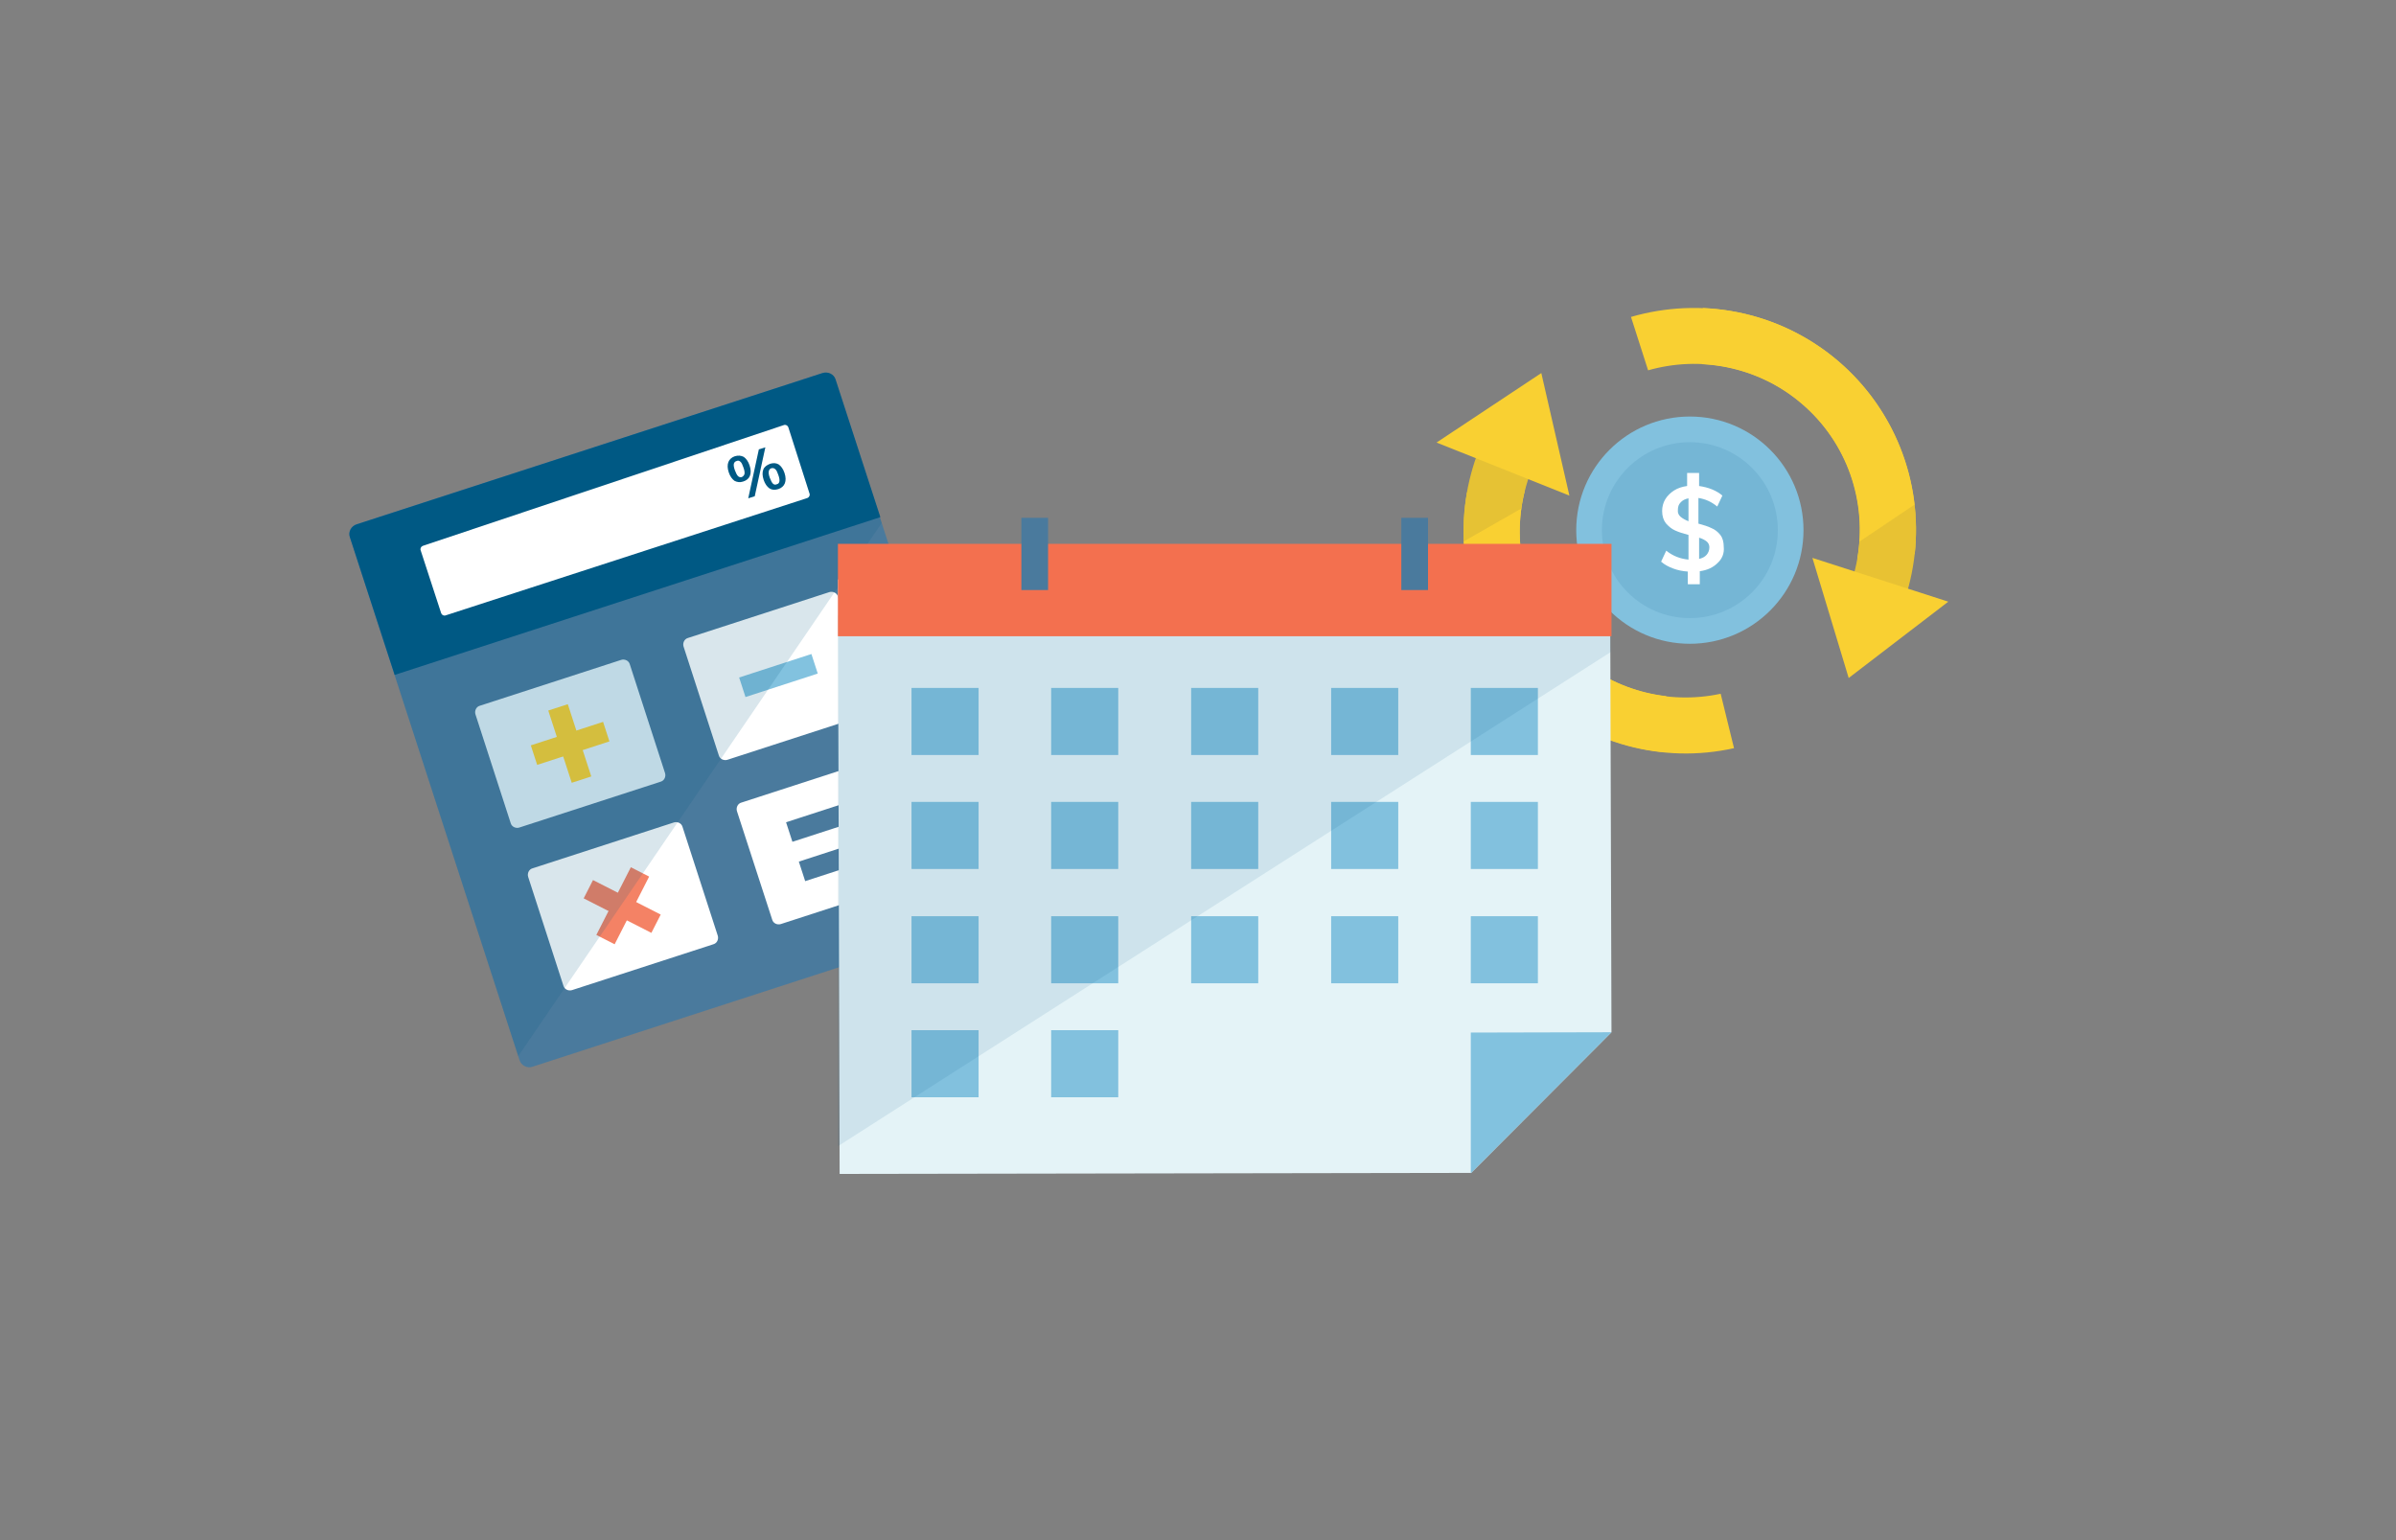 <?xml version="1.0" encoding="utf-8"?>
<!-- Generator: Adobe Illustrator 24.1.0, SVG Export Plug-In . SVG Version: 6.00 Build 0)  -->
<svg version="1.1" id="Layer_1" xmlns="http://www.w3.org/2000/svg" xmlns:xlink="http://www.w3.org/1999/xlink" x="0px" y="0px"
	 viewBox="0 0 700 450" style="enable-background:new 0 0 700 450;" xml:space="preserve">
<rect x="0" y="0" width="700" height="450" fill="#808080" stroke="none"/>
<style type="text/css">
	.st0{fill:#82C1DE;}
	.st1{opacity:0.1;fill:#005984;}
	.st2{fill:#FFFFFF;}
	.st3{opacity:0.3;}
	.st4{fill:#CCCBCB;}
	.st5{fill:#4A7A9D;}
	.st6{fill:#E0F0F7;}
	.st7{fill:#F9D032;}
	.st8{fill:#F48265;}
	.st9{fill:#82C2DF;}
	.st10{opacity:0.15;fill:#005984;}
	.st11{fill:#005984;}
	.st12{opacity:0.3;fill:#383943;}
	.st13{opacity:0.1;}
	.st14{fill:#383943;}
	.st15{fill:#E4F3F7;}
	.st16{opacity:0.15;fill:none;}
	.st17{fill:none;}
	.st18{fill:#F3704F;}
</style>
<g>
	<circle class="st0" cx="493.7" cy="154.9" r="33.2"/>
	<circle class="st1" cx="493.7" cy="154.9" r="25.7"/>
	<g>
		<path class="st2" d="M501.8,164.5c-1.3,1.3-3,2.1-5.2,2.4v3.8h-3.5V167c-1.5-0.1-3-0.4-4.3-0.9c-1.3-0.5-2.5-1.1-3.5-2l1.5-3.2
			c2,1.6,4.2,2.4,6.5,2.6v-7.2c-1.5-0.4-2.8-0.8-3.9-1.3c-1.1-0.5-1.9-1.2-2.7-2.1c-0.7-0.9-1.1-2.1-1.1-3.6c0-1.2,0.3-2.4,0.9-3.4
			c0.6-1,1.5-1.9,2.6-2.6c1.1-0.7,2.4-1.1,3.8-1.3v-3.8h3.5v3.8c1.3,0.2,2.6,0.5,3.8,1c1.2,0.5,2.2,1.1,3,1.8l-1.5,3.2
			c-1.7-1.4-3.5-2.2-5.5-2.5v7.5c1.5,0.4,2.8,0.8,3.8,1.3c1,0.4,1.9,1.1,2.6,2c0.7,0.9,1,2.1,1,3.5
			C503.8,161.7,503.1,163.3,501.8,164.5z M491,151c0.6,0.5,1.3,0.9,2.3,1.3v-6.7c-1,0.2-1.8,0.6-2.3,1.2c-0.6,0.6-0.8,1.3-0.8,2.2
			C490.1,149.8,490.4,150.5,491,151z M498.6,162.1c0.5-0.6,0.8-1.3,0.8-2.2c0-0.7-0.3-1.3-0.8-1.7c-0.5-0.4-1.2-0.8-2.2-1.1v6.2
			C497.3,163.1,498.1,162.7,498.6,162.1z"/>
	</g>
</g>
<g class="st3">
	<path class="st4" d="M-14.6,259.2"/>
</g>
<g>
	<g>
		<g>
			<g>
				<path class="st5" d="M293.6,263.8c0.5,1.5-0.4,3.2-1.9,3.7l-136.2,44.2c-1.5,0.5-3.2-0.4-3.7-1.9l-49.6-152.9
					c-0.5-1.5,0.4-3.2,1.9-3.7L240.3,109c1.5-0.5,3.2,0.4,3.7,1.9L293.6,263.8z"/>
			</g>
		</g>
		<g>
			<g>
				<g>
					<path class="st6" d="M194.3,225.9c0.3,1-0.2,2.2-1.3,2.5l-41.3,13.4c-1,0.3-2.2-0.2-2.5-1.3l-10.3-31.8c-0.3-1,0.2-2.2,1.3-2.5
						l41.3-13.4c1-0.3,2.2,0.2,2.5,1.3L194.3,225.9z"/>
				</g>
				<g>
					
						<rect x="155.4" y="214.3" transform="matrix(0.951 -0.309 0.309 0.951 -58.923 61.998)" class="st7" width="22.2" height="6"/>
					
						<rect x="155.4" y="214.3" transform="matrix(-0.309 -0.951 0.951 -0.309 11.257 442.721)" class="st7" width="22.2" height="6"/>
				</g>
			</g>
			<g>
				<g>
					<path class="st2" d="M209.7,273.4c0.3,1-0.2,2.2-1.3,2.5l-41.3,13.4c-1,0.3-2.2-0.2-2.5-1.3l-10.3-31.8c-0.3-1,0.2-2.2,1.3-2.5
						l41.3-13.4c1-0.3,2.2,0.2,2.5,1.3L209.7,273.4z"/>
				</g>
				<g>
					
						<rect x="170.9" y="261.8" transform="matrix(0.454 -0.891 0.891 0.454 -136.63 306.59)" class="st8" width="22.2" height="6"/>
					
						<rect x="170.9" y="261.8" transform="matrix(-0.891 -0.454 0.454 -0.891 223.72 583.418)" class="st8" width="22.2" height="6"/>
				</g>
			</g>
			<g>
				<g>
					<path class="st2" d="M255.1,206.1c0.3,1-0.2,2.2-1.3,2.5L212.5,222c-1,0.3-2.2-0.2-2.5-1.3l-10.3-31.8c-0.3-1,0.2-2.2,1.3-2.5
						l41.3-13.4c1-0.3,2.2,0.2,2.5,1.3L255.1,206.1z"/>
				</g>
				
					<rect x="216.3" y="194.5" transform="matrix(0.951 -0.309 0.309 0.951 -49.856 79.821)" class="st9" width="22.2" height="6"/>
			</g>
			<g>
				<g>
					<path class="st2" d="M270.7,254.1c0.3,1-0.2,2.2-1.3,2.5l-41.3,13.4c-1,0.3-2.2-0.2-2.5-1.3L215.3,237c-0.3-1,0.2-2.2,1.3-2.5
						l41.3-13.4c1-0.3,2.2,0.2,2.5,1.3L270.7,254.1z"/>
				</g>
				<g>
					
						<rect x="230" y="236.8" transform="matrix(0.951 -0.309 0.309 0.951 -62.249 86.125)" class="st5" width="22.2" height="6"/>
					
						<rect x="233.7" y="248.3" transform="matrix(0.951 -0.309 0.309 0.951 -65.591 87.825)" class="st5" width="22.2" height="6"/>
				</g>
			</g>
		</g>
		<polyline class="st10" points="256.7,149.9 257.6,152.8 151.4,308.6 115,196.3 		"/>
		<path class="st11" d="M115.3,197.2l-13.1-40.3c-0.5-1.5,0.4-3.2,2-3.7L240.3,109c1.6-0.5,3.3,0.3,3.8,1.8l13.1,40.3"/>
		<g>
			<path class="st2" d="M236.5,144.2c0.2,0.5-0.1,1.1-0.6,1.3l-105.7,34.3c-0.5,0.2-1.1-0.1-1.3-0.6l-6-18.4
				c-0.2-0.5,0.1-1.1,0.6-1.3L229,124.2c0.5-0.2,1.1,0.1,1.3,0.6L236.5,144.2z"/>
		</g>
	</g>
	<g>
		<path class="st11" d="M214.6,140.5c-0.7-0.5-1.3-1.3-1.7-2.5c-0.4-1.2-0.4-2.2-0.1-3c0.3-0.8,1-1.4,1.9-1.7c1-0.3,1.8-0.2,2.6,0.2
			c0.7,0.5,1.3,1.3,1.7,2.5c0.4,1.2,0.4,2.2,0.1,3c-0.3,0.8-1,1.4-2,1.7C216.2,141,215.4,140.9,214.6,140.5z M217.5,138.5
			c0.1-0.4,0-1.1-0.3-1.9c-0.3-0.8-0.5-1.4-0.9-1.7c-0.3-0.3-0.7-0.4-1.1-0.2c-0.4,0.1-0.7,0.4-0.8,0.8c-0.1,0.4,0,1.1,0.3,1.9
			c0.3,0.8,0.6,1.4,0.9,1.7c0.3,0.3,0.7,0.4,1.1,0.3C217.1,139.2,217.4,138.9,217.5,138.5z M218.6,145.6l3.1-14.3l1.9-0.6l-3.1,14.3
			L218.6,145.6z M224.8,142.7c-0.7-0.5-1.3-1.3-1.7-2.5c-0.4-1.2-0.4-2.2-0.1-3c0.3-0.8,1-1.3,2-1.7c1-0.3,1.8-0.2,2.5,0.2
			c0.7,0.5,1.3,1.3,1.7,2.5c0.4,1.2,0.4,2.2,0.1,3c-0.3,0.8-1,1.4-1.9,1.7C226.4,143.2,225.6,143.2,224.8,142.7z M227.7,140.7
			c0.1-0.4,0-1.1-0.3-1.9c-0.3-0.8-0.5-1.4-0.9-1.7c-0.3-0.3-0.7-0.4-1.1-0.3c-0.4,0.1-0.7,0.4-0.8,0.9c-0.1,0.4,0,1.1,0.3,1.9
			c0.3,0.8,0.6,1.4,0.9,1.7c0.3,0.3,0.7,0.4,1.1,0.2C227.4,141.4,227.6,141.1,227.7,140.7z"/>
	</g>
</g>
<g>
	<g>
		<path class="st7" d="M536.5,129.8c9.2,15.3,8.9,33.7,0.9,48.3l16.3,4.1c8.8-18.9,8.3-41.7-3.2-60.8c-11.7-19.4-31.9-30.5-53-31.4
			l-0.3,16.4C512.9,107.2,527.8,115.4,536.5,129.8z"/>
	</g>
	<g>
		<path class="st7" d="M526.2,117.8c13.6,11.5,19.3,29,16.4,45.5l16.8-1.4c2.2-20.7-5.5-42.1-22.6-56.6
			c-17.3-14.6-40-18.6-60.3-12.7l5,15.6C496.6,103.9,513.4,106.9,526.2,117.8z"/>
	</g>
	<g class="st3">
		<path class="st12" d="M543.3,158.2l16.1-10.8c1.2,10.5-0.2,21.1-4,30.8l-15-8C540.4,170.3,542.6,167,543.3,158.2z"/>
	</g>
	<polygon class="st7" points="569.2,175.8 540.1,198.1 529.5,163 	"/>
</g>
<g>
	<g>
		<path class="st7" d="M449.3,177.4c-8.1-15.9-6.6-34.2,2.3-48.3l-16-5.2c-10,18.3-11.1,41-0.9,60.9c10.3,20.1,29.8,32.6,50.7,34.9
			l1.4-16.3C471.3,201.6,456.9,192.4,449.3,177.4z"/>
	</g>
	<g>
		<path class="st7" d="M458.7,190.1c-12.8-12.4-17.3-30.3-13.3-46.5l-16.8,0.3c-3.6,20.5,2.6,42.4,18.7,58
			c16.2,15.7,38.7,21.3,59.3,16.7l-3.9-15.9C487.3,206,470.7,201.8,458.7,190.1z"/>
	</g>
	<g class="st13">
		<path class="st14" d="M444.4,148.6l-16.8,9.6c-0.5-10.6,1.7-21,6.1-30.5l14.4,9C448,136.8,445.6,139.9,444.4,148.6z"/>
	</g>
	<polygon class="st7" points="419.7,129.3 450.3,109 458.5,144.8 	"/>
</g>
<g>
	<g>
		<polyline class="st15" points="429.8,342.7 245.3,343 244.8,169.3 470.4,168.9 470.8,301.6 		"/>
		<polygon class="st9" points="470.8,301.6 429.7,301.7 429.7,342.8 		"/>
	</g>
	<g>
		<rect x="266.3" y="201" class="st0" width="19.6" height="19.6"/>
		<rect x="307.1" y="201" class="st0" width="19.6" height="19.6"/>
		<rect x="348" y="201" class="st0" width="19.6" height="19.6"/>
		<rect x="388.9" y="201" class="st0" width="19.6" height="19.6"/>
		<rect x="429.7" y="201" class="st0" width="19.6" height="19.6"/>
	</g>
	<g>
		<rect x="266.3" y="234.3" class="st0" width="19.6" height="19.6"/>
		<rect x="307.1" y="234.3" class="st0" width="19.6" height="19.6"/>
		<rect x="348" y="234.3" class="st0" width="19.6" height="19.6"/>
		<rect x="388.9" y="234.3" class="st0" width="19.6" height="19.6"/>
		<rect x="429.7" y="234.3" class="st0" width="19.6" height="19.6"/>
	</g>
	<g>
		<rect x="266.3" y="267.7" class="st0" width="19.6" height="19.6"/>
		<rect x="307.1" y="267.7" class="st0" width="19.6" height="19.6"/>
		<rect x="348" y="267.7" class="st0" width="19.6" height="19.6"/>
		<rect x="388.9" y="267.7" class="st0" width="19.6" height="19.6"/>
		<rect x="429.7" y="267.7" class="st0" width="19.6" height="19.6"/>
	</g>
	<g>
		<rect x="266.3" y="301" class="st0" width="19.6" height="19.6"/>
		<rect x="307.1" y="301" class="st0" width="19.6" height="19.6"/>
		<rect x="348" y="301" class="st16" width="19.6" height="19.6"/>
		<rect x="388.9" y="301" class="st16" width="19.6" height="19.6"/>
		<rect x="429.7" y="301" class="st17" width="19.6" height="19.6"/>
	</g>
	<polyline class="st1" points="470.6,179.5 470.6,190.5 244.8,334.9 244.8,179.9 	"/>
	<g>
		<rect x="244.8" y="158.9" class="st18" width="226" height="27"/>
		<g>
			<rect x="298.4" y="151.3" class="st5" width="7.8" height="21.1"/>
			<rect x="409.4" y="151.3" class="st5" width="7.8" height="21.1"/>
		</g>
	</g>
</g>
</svg>
